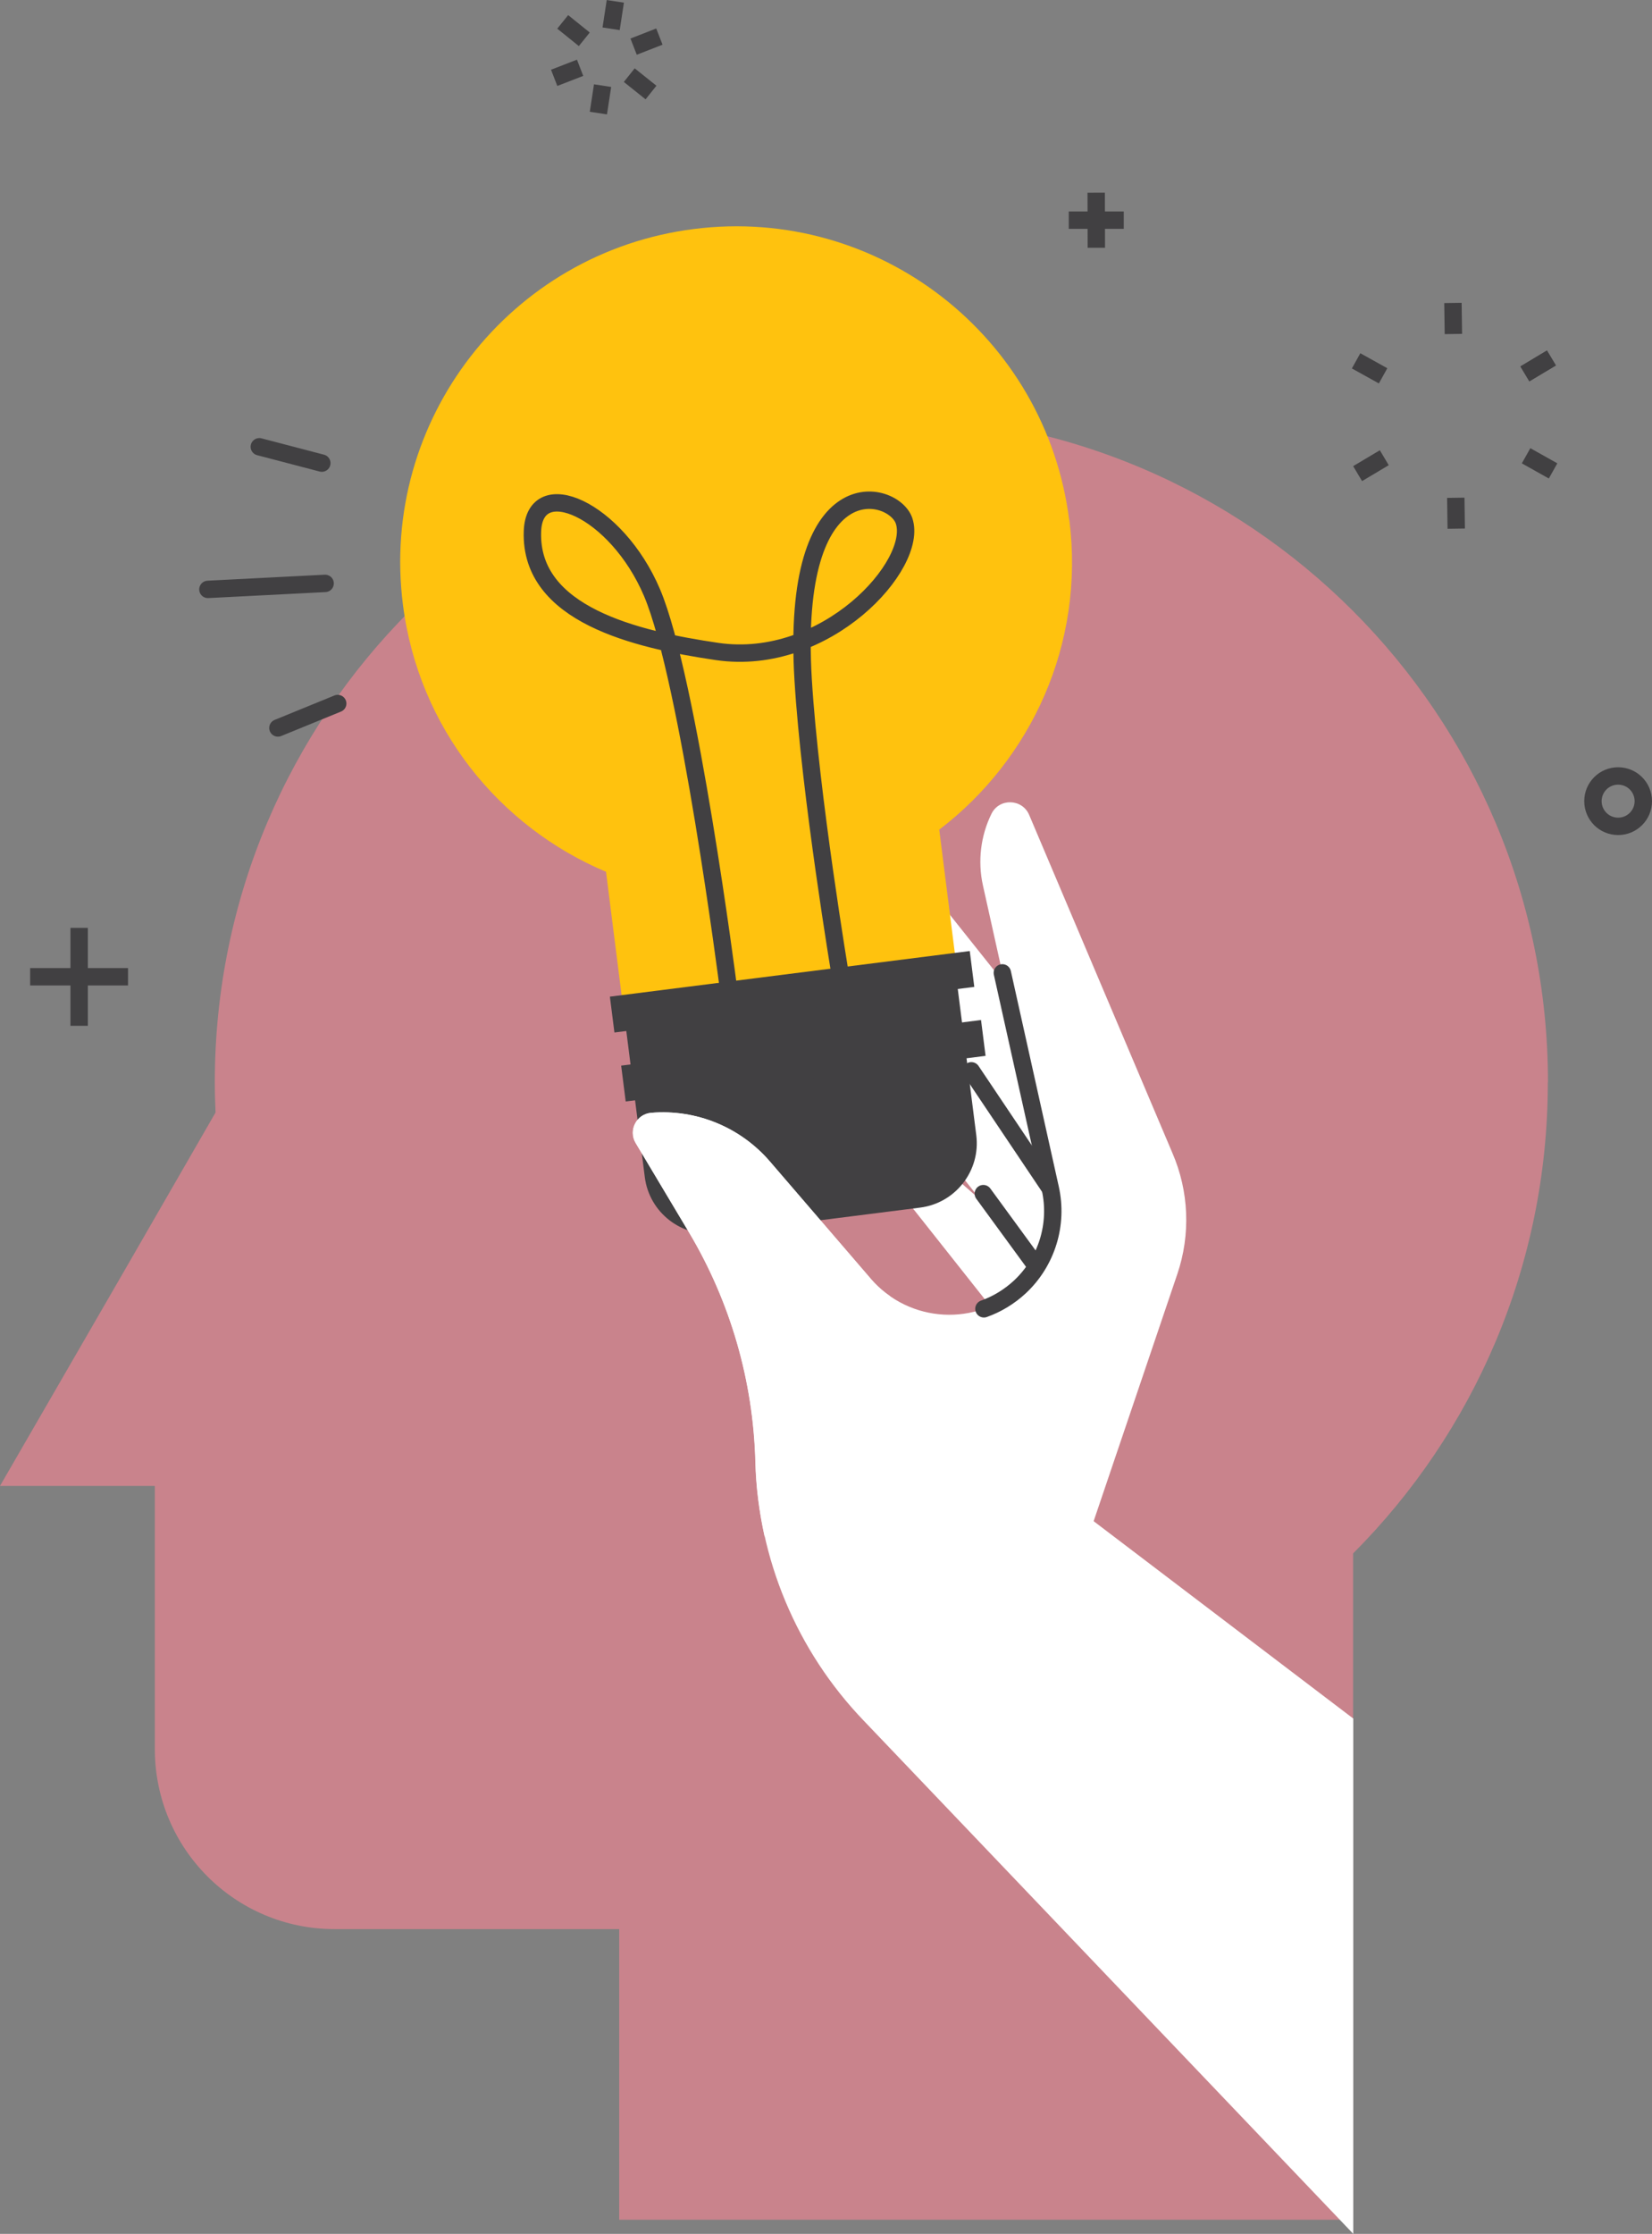 <?xml version="1.0" encoding="UTF-8"?>
<svg xmlns="http://www.w3.org/2000/svg" id="Layer_1" data-name="Layer 1" version="1.1" viewBox="0 0 110.21 148.95">
  <rect x="0" y="0" width="110.21" height="148.95" fill="#808080" stroke="none"/>
  <defs>
    <style>
      .cls-1 {
        stroke-miterlimit: 10;
      }

      .cls-1, .cls-2, .cls-3 {
        fill: none;
        stroke: #414042;
        stroke-width: 1.16px;
      }

      .cls-4 {
        fill: #c9838c;
      }

      .cls-4, .cls-5, .cls-6, .cls-7 {
        stroke-width: 0px;
      }

      .cls-5 {
        fill: #414042;
      }

      .cls-3 {
        stroke-linecap: round;
        stroke-linejoin: round;
      }

      .cls-6 {
        fill: #ffc20e;
      }

      .cls-7 {
        fill: #fff;
      }
    </style>
  </defs>
  <path class="cls-4" d="M103.27,72.17c0-24.56-19.9-44.47-44.47-44.47S14.33,47.61,14.33,72.17c0,.67.02,1.34.05,2.01l-6.21,10.77L0,99.08h10.33v17.55c0,6.63,5.36,12,11.99,12h18.99s0,19.38,0,19.38h48.96v-44.43c8.03-8.04,12.99-19.15,12.99-31.4Z"></path>
  <g>
    <line class="cls-1" x1="36.97" y1="5.19" x2="38.7" y2="4.52"></line>
    <line class="cls-1" x1="42.27" y1="3.11" x2="43.99" y2="2.44"></line>
    <line class="cls-1" x1="39.92" y1="7.54" x2="40.2" y2="5.71"></line>
    <line class="cls-1" x1="40.77" y1="1.92" x2="41.05" y2=".09"></line>
    <line class="cls-1" x1="37.54" y1="1.46" x2="38.98" y2="2.62"></line>
    <line class="cls-1" x1="41.98" y1="5.01" x2="43.43" y2="6.17"></line>
  </g>
  <path class="cls-3" d="M109.63,53.42c0,.93-.75,1.68-1.68,1.68s-1.68-.75-1.68-1.68.75-1.68,1.68-1.68,1.68.75,1.68,1.68Z"></path>
  <g>
    <line class="cls-2" x1="73.13" y1="12.85" x2="73.14" y2="16.52"></line>
    <line class="cls-2" x1="74.97" y1="14.68" x2="71.3" y2="14.68"></line>
  </g>
  <g>
    <line class="cls-2" x1="5.28" y1="61.87" x2="5.28" y2="68.4"></line>
    <line class="cls-2" x1="8.54" y1="65.13" x2="2.01" y2="65.13"></line>
  </g>
  <path class="cls-7" d="M75.27,75.93l-13.42-16.84c-.65-.82-1.96-.49-2.16.54-.27,1.42-.04,2.89.64,4.16l8.6,16.09c1,1.87.95,4.12-.12,5.94.59.09,1.19.15,1.79.18,2.37.11,4.64-.27,6.73-1.06l.12-2.22c.13-2.45-.65-4.87-2.19-6.78Z"></path>
  <path class="cls-7" d="M76.34,81.81l-16.2-14.19c-.79-.69-2.02-.14-2.03.91,0,1.44.47,2.85,1.37,3.98l11.32,14.3c1.32,1.66,7.39-3.4,5.53-5.01Z"></path>
  <path class="cls-7" d="M72.27,86.02l-12.03-10.54c-.58-.51-1.5-.1-1.51.68,0,1.07.35,2.11,1.02,2.96l8.41,10.62c.98,1.23,5.49-2.52,4.11-3.72Z"></path>
  <path class="cls-6" d="M71.33,34.68c-1.55-12.27-12.76-20.97-25.04-19.41s-20.97,12.76-19.41,25.04c1.04,8.22,6.42,14.82,13.55,17.82l1.08,8.55,22.23-2.81-1.08-8.55c6.15-4.69,9.72-12.41,8.68-20.64Z"></path>
  <path class="cls-2" d="M48.57,65.71s-2.62-20.41-5.07-26.19c-2.37-5.58-7.87-7.98-7.98-4.06-.17,5.5,6.86,7.18,12.32,7.98,7.27,1.06,13.47-5.8,12.47-8.72-.72-2.08-7.59-3.75-6.73,10.59.47,7.74,2.49,19.78,2.49,19.78"></path>
  <path class="cls-5" d="M42.45,65.21h22.29v11.92c0,2.38-1.94,4.32-4.32,4.32h-13.65c-2.38,0-4.32-1.94-4.32-4.32v-11.92h0Z" transform="translate(-8.79 7.31) rotate(-7.22)"></path>
  <rect class="cls-5" x="41.49" y="69.53" width="24.2" height="2.41" transform="translate(-8.46 7.29) rotate(-7.22)"></rect>
  <rect class="cls-5" x="40.74" y="64.93" width="24.2" height="2.41" transform="translate(-7.89 7.16) rotate(-7.22)"></rect>
  <g>
    <line class="cls-3" x1="21.69" y1="38.9" x2="13.87" y2="39.3"></line>
    <line class="cls-3" x1="21.47" y1="30.88" x2="17.3" y2="29.79"></line>
    <line class="cls-3" x1="22.53" y1="46.91" x2="18.54" y2="48.54"></line>
  </g>
  <line class="cls-3" x1="64.8" y1="71.4" x2="70.07" y2="79.25"></line>
  <path class="cls-7" d="M90.28,114.59l-17.32-13.16,5.58-16.47c.9-2.65.78-5.53-.33-8.09l-9.55-22.53c-.46-1.09-2-1.14-2.52-.07-.72,1.47-.92,3.15-.57,4.75l4.5,20.23c.53,2.39-.24,4.87-2.02,6.55-2.87,2.69-7.4,2.44-9.96-.54l-6.72-7.81c-1.97-2.29-4.91-3.5-7.92-3.25-.98.08-1.54,1.16-1.04,2.01l3.56,5.96c2.76,4.63,4.29,9.9,4.43,15.3h0c.17,6.45,2.75,12.61,7.22,17.26l32.66,34.22v-34.36Z"></path>
  <path class="cls-3" d="M65.64,87.27c.87-.31,1.69-.8,2.41-1.47h0c1.78-1.67,2.55-4.16,2.02-6.55l-3.2-14.38"></path>
  <line class="cls-3" x1="65.6" y1="79.59" x2="69.08" y2="84.35"></line>
  <path class="cls-7" d="M58.08,85.26l-6.72-7.81c-1.97-2.29-4.91-3.5-7.92-3.25-.98.08-1.54,1.16-1.04,2.01l3.56,5.96c2.76,4.63,4.29,9.9,4.43,15.3.04,1.69.26,3.36.62,4.99,4.29-2.92,7.48-8.86,8.37-16.03-.47-.33-.92-.71-1.31-1.17Z"></path>
  <g>
    <line class="cls-2" x1="103.5" y1="23.87" x2="101.73" y2="24.93"></line>
    <line class="cls-2" x1="103.5" y1="23.87" x2="101.73" y2="24.93"></line>
    <line class="cls-2" x1="103.61" y1="31.4" x2="101.81" y2="30.39"></line>
    <line class="cls-2" x1="97.15" y1="35.25" x2="97.12" y2="33.19"></line>
    <line class="cls-2" x1="90.57" y1="31.58" x2="92.35" y2="30.52"></line>
    <line class="cls-2" x1="90.47" y1="24.06" x2="92.27" y2="25.06"></line>
    <line class="cls-2" x1="96.93" y1="20.2" x2="96.96" y2="22.27"></line>
  </g>
</svg>
